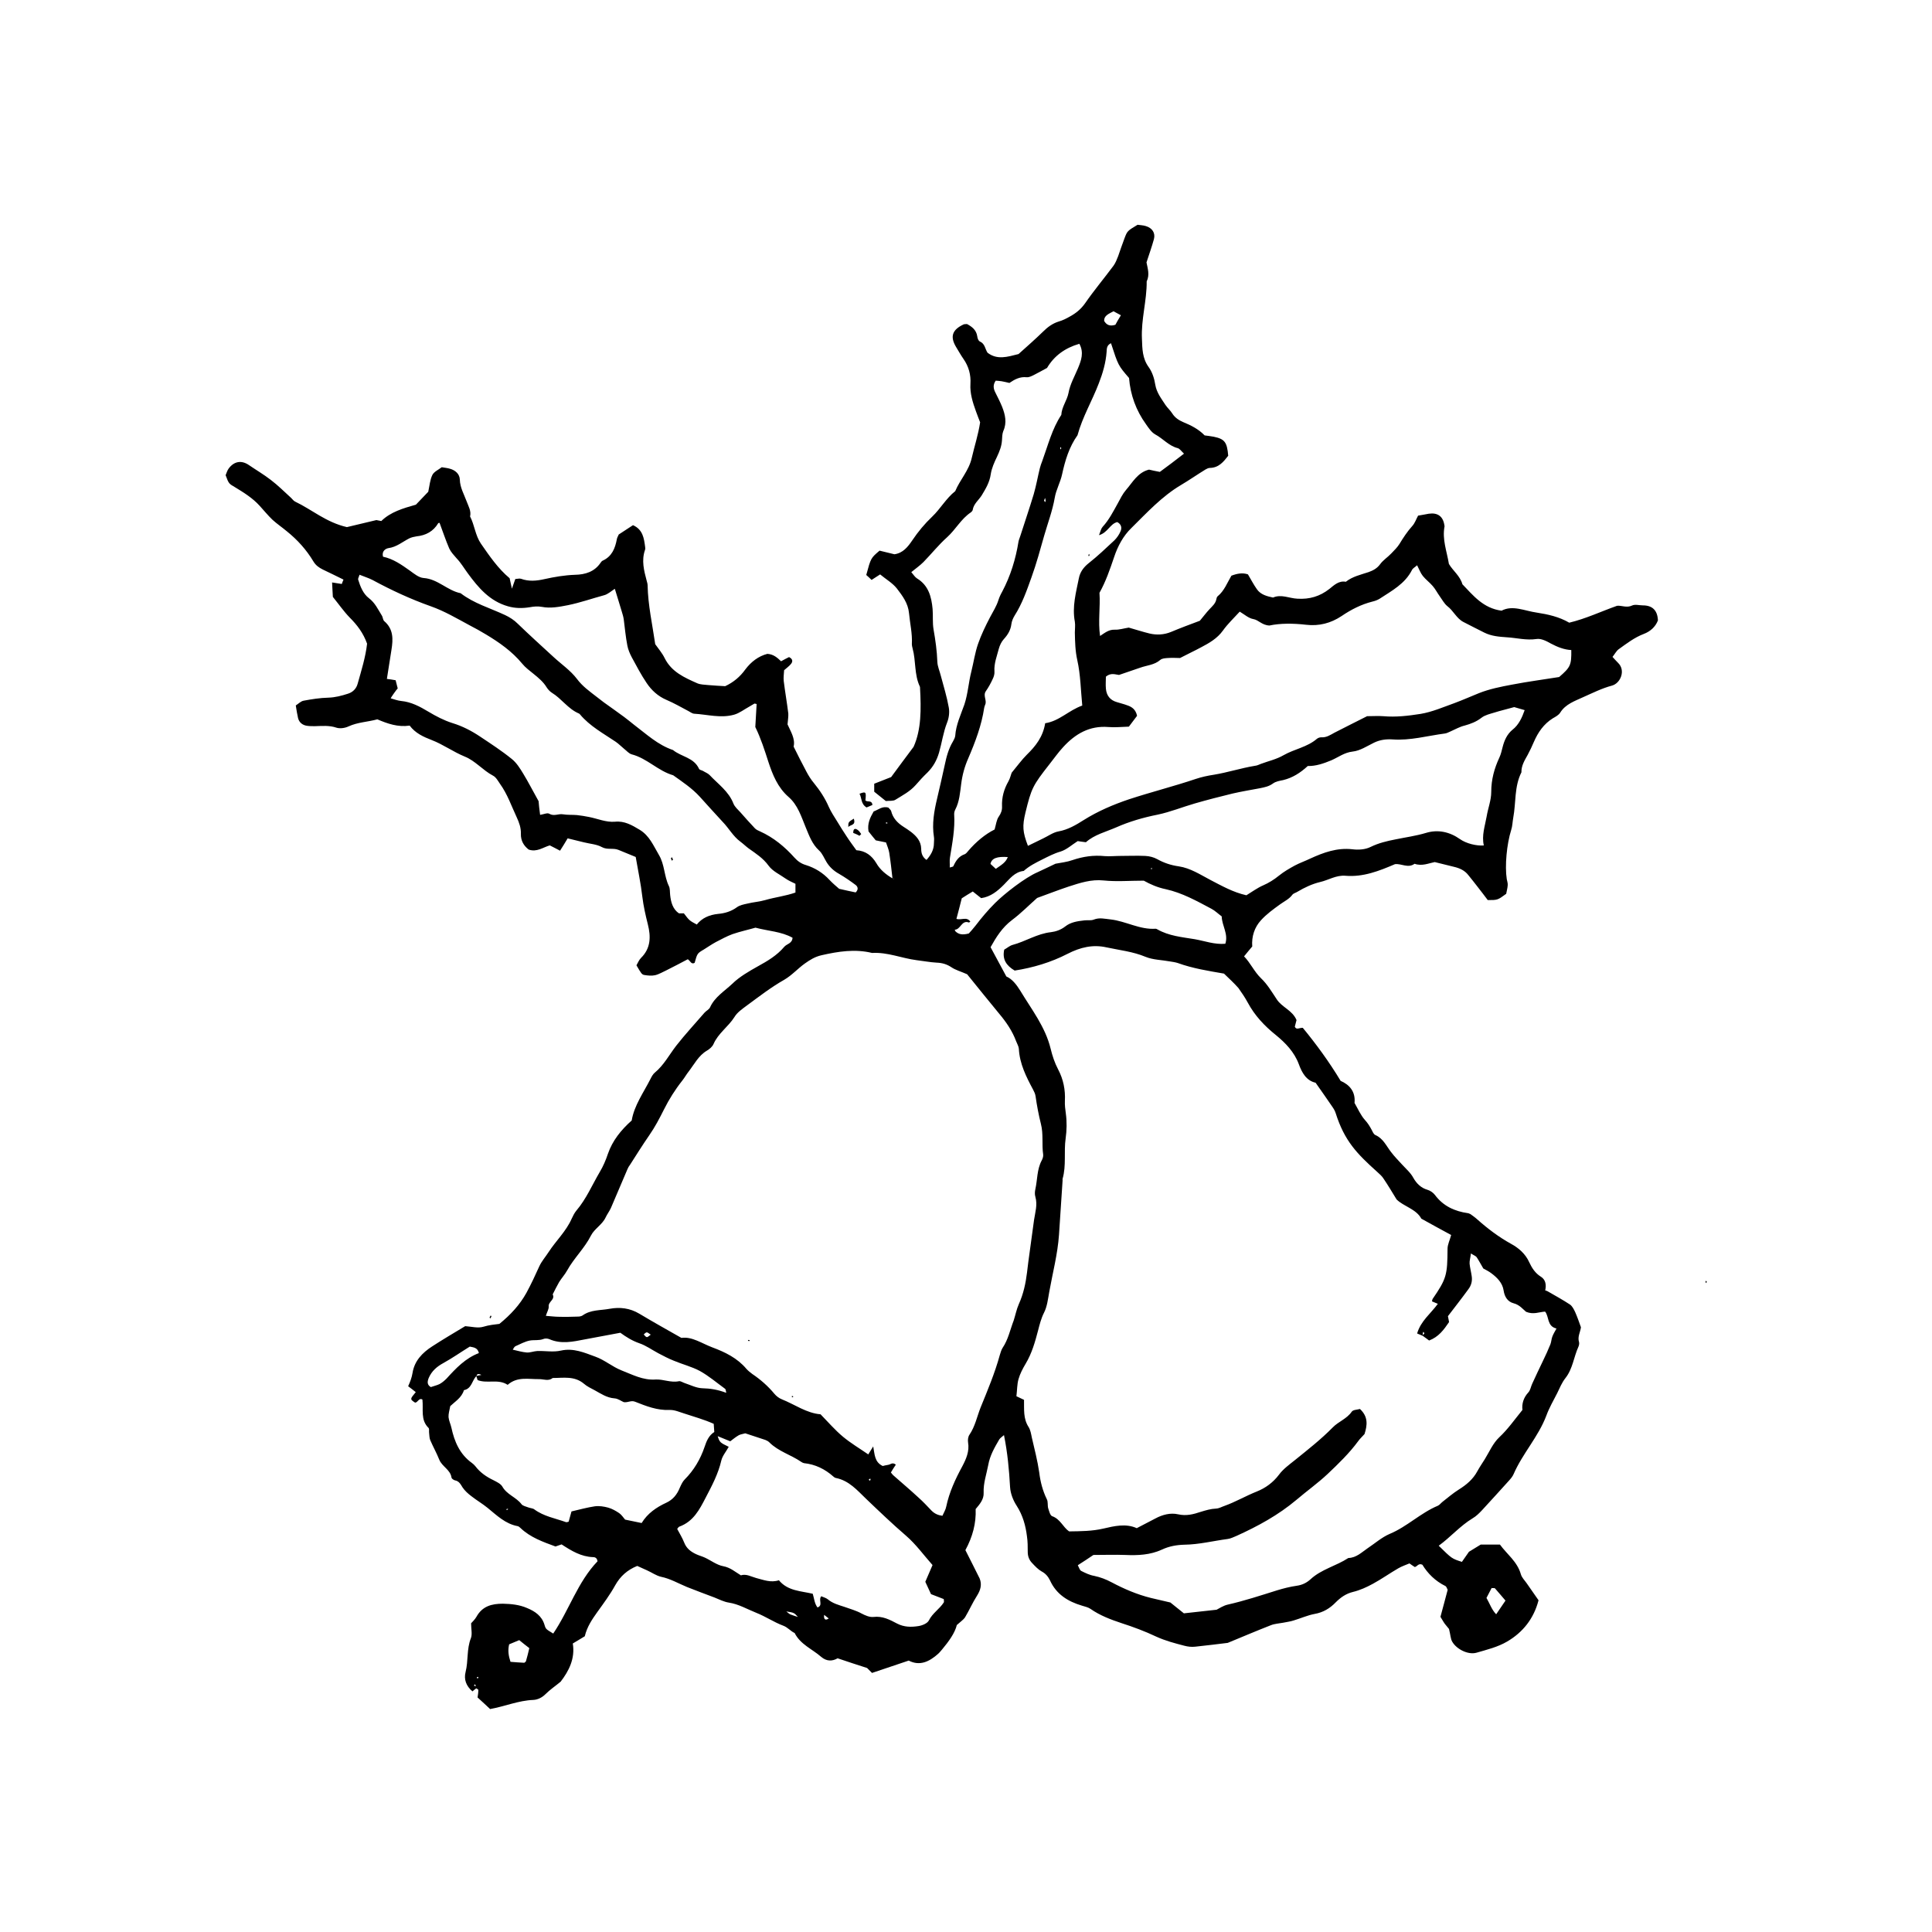 <?xml version="1.0" encoding="UTF-8"?>
<!-- The Best Svg Icon site in the world: iconSvg.co, Visit us! https://iconsvg.co -->
<svg fill="#000000" width="800px" height="800px" version="1.1" viewBox="144 144 512 512" xmlns="http://www.w3.org/2000/svg">
 <path d="m579.36 304.43c-0.957 0-2.066-0.352-2.871 0.051-1.41 0.656-2.719-0.051-3.93 0.051-4.281 1.512-8.262 3.426-12.695 4.484-2.672-1.562-5.644-2.215-8.613-2.672-3.223-0.453-6.398-2.066-9.32-0.504-4.887-0.656-7.508-4.031-10.379-7.004-0.605-2.215-2.519-3.578-3.578-5.391-0.555-3.375-1.812-6.5-1.16-9.926 0-0.152 0-0.25-0.051-0.402-0.352-2.266-1.762-3.324-4.133-2.973-0.906 0.152-1.812 0.352-2.82 0.504-0.504 0.906-0.855 2.016-1.562 2.769-1.309 1.461-2.367 3.074-3.375 4.734-0.555 0.906-1.41 1.715-2.168 2.519-0.957 1.008-2.168 1.762-2.973 2.871-0.805 1.109-1.914 1.664-3.023 2.066-2.117 0.707-4.281 1.16-6.047 2.57-1.863-0.352-3.125 0.906-4.383 1.914-2.519 1.965-5.238 2.769-8.465 2.57-2.168-0.102-4.281-1.258-6.449-0.301-1.613-0.352-3.273-0.754-4.281-2.215-0.855-1.211-1.562-2.57-2.367-3.93-1.461-0.504-2.922-0.203-4.383 0.352-1.109 1.863-1.863 3.981-3.629 5.441-0.203 0.152-0.301 0.453-0.352 0.754-0.203 1.16-1.059 1.863-1.812 2.672-0.906 0.957-1.715 2.066-2.57 3.074-2.57 0.957-5.141 1.914-7.656 2.973-1.863 0.754-3.777 0.855-5.691 0.402-1.863-0.453-3.68-1.059-5.492-1.562-1.309 0.203-2.519 0.605-3.727 0.555-1.562-0.051-2.57 0.805-3.879 1.664-0.555-3.879 0.102-7.609-0.152-11.438 1.664-2.973 2.769-6.195 3.879-9.473 0.957-2.871 2.418-5.644 4.637-7.758 4.082-4.031 8.012-8.312 13-11.285 2.215-1.309 4.383-2.82 6.602-4.18 0.352-0.203 0.754-0.402 1.16-0.402 2.367-0.051 3.629-1.664 4.836-3.223-0.301-3.578-0.906-4.434-3.828-5.039-0.805-0.152-1.613-0.25-2.418-0.352-1.664-1.715-3.629-2.672-5.691-3.527-1.16-0.504-2.168-1.16-2.871-2.266-0.504-0.805-1.258-1.461-1.812-2.266-1.109-1.715-2.367-3.273-2.719-5.441-0.25-1.613-0.805-3.324-1.762-4.637-1.664-2.316-1.664-4.836-1.762-7.457-0.25-5.141 1.309-10.125 1.258-15.215 0.855-1.762 0.25-3.477-0.051-5.039 0.707-2.168 1.41-4.133 1.965-6.144 0.453-1.664-0.453-2.973-2.117-3.477-0.754-0.25-1.613-0.25-2.215-0.352-2.672 1.613-2.719 1.613-3.477 3.629-0.605 1.562-1.109 3.125-1.664 4.684-0.352 0.906-0.707 1.812-1.258 2.57-2.469 3.324-5.141 6.5-7.508 9.926-1.109 1.562-2.418 2.621-3.981 3.477-0.957 0.555-1.965 1.059-3.023 1.359-1.613 0.504-2.922 1.461-4.133 2.672-2.168 2.117-4.434 4.082-6.5 5.945-2.973 0.754-5.644 1.613-8.211-0.352-0.656-0.957-0.656-2.367-2.016-2.973-0.402-0.152-0.656-0.855-0.707-1.359-0.25-1.715-1.41-2.57-2.719-3.273-0.402 0.051-0.707 0-0.906 0.102-3.023 1.41-3.629 3.223-2.016 5.945 0.656 1.059 1.258 2.168 1.965 3.176 1.41 2.016 2.016 4.231 1.863 6.648-0.152 2.519 0.605 4.887 1.461 7.254 0.352 1.059 0.805 2.066 1.109 2.922-0.504 3.324-1.512 6.348-2.215 9.422-0.754 3.375-3.125 5.793-4.383 8.816-2.418 1.914-3.93 4.684-6.098 6.75-2.016 1.914-3.727 3.981-5.289 6.297-1.16 1.715-2.469 3.375-4.734 3.68-1.309-0.301-2.672-0.656-3.93-0.957-2.316 1.965-2.316 1.965-3.527 6.449 0.453 0.402 0.957 0.855 1.41 1.309 0.805-0.504 1.461-0.957 2.266-1.461 1.512 1.258 3.273 2.266 4.434 3.727 1.461 1.914 2.973 3.879 3.223 6.551 0.25 2.719 0.906 5.391 0.754 8.16 0 0.402 0.102 0.805 0.203 1.211 0.906 3.324 0.402 6.902 1.914 10.078 0.051 0.102 0.051 0.25 0.051 0.402 0.301 5.543 0.352 10.984-1.715 15.566-2.215 2.973-4.031 5.391-5.945 8.012-1.309 0.504-2.82 1.109-4.484 1.762v2.117c1.008 0.805 2.066 1.664 3.074 2.469 0.957-0.102 1.965 0.051 2.57-0.352 1.863-1.16 3.828-2.168 5.34-3.879 1.008-1.16 2.016-2.266 3.125-3.324 1.512-1.512 2.469-3.223 3.074-5.289 0.754-2.621 1.109-5.34 2.117-7.91 0.504-1.258 0.707-2.769 0.453-4.082-0.504-2.82-1.359-5.594-2.117-8.414-0.301-1.211-0.855-2.418-0.906-3.629-0.102-2.922-0.504-5.742-1.008-8.613-0.301-1.762-0.102-3.578-0.25-5.391-0.301-3.223-1.059-6.246-4.133-8.113-0.555-0.352-0.906-0.957-1.512-1.664 1.16-0.957 2.266-1.715 3.223-2.672 2.117-2.168 4.031-4.586 6.297-6.602 2.266-2.066 3.68-4.836 6.246-6.551 0.203-0.152 0.453-0.402 0.504-0.656 0.25-1.613 1.562-2.57 2.367-3.828 1.059-1.762 2.117-3.477 2.418-5.644 0.25-1.613 0.957-3.176 1.664-4.637 0.656-1.41 1.211-2.769 1.309-4.332 0.051-0.805 0.051-1.715 0.352-2.469 1.008-2.215 0.504-4.332-0.301-6.398-0.504-1.258-1.16-2.519-1.762-3.727-0.555-1.059-0.754-2.066 0.051-3.223 0.504 0.051 1.008 0.051 1.562 0.152 0.656 0.102 1.359 0.301 2.066 0.453 1.41-0.957 2.82-1.715 4.586-1.512 0.605 0.051 1.309-0.301 1.914-0.605 1.109-0.555 2.168-1.16 3.477-1.863 1.863-3.176 4.734-5.289 8.566-6.398 1.258 2.316 0.504 4.383-0.352 6.449-0.906 2.168-2.117 4.281-2.519 6.551-0.402 2.066-1.812 3.727-1.914 5.844-2.469 3.727-3.527 8.062-5.039 12.191-0.25 0.656-0.504 1.309-0.656 1.965-0.555 2.266-0.957 4.586-1.613 6.852-1.109 3.68-2.367 7.356-3.527 10.984-0.152 0.504-0.402 1.059-0.504 1.562-0.754 4.684-2.117 9.117-4.332 13.301-0.402 0.707-0.754 1.461-1.008 2.266-0.504 1.613-1.41 2.973-2.168 4.434-1.211 2.316-2.367 4.684-3.223 7.152-0.805 2.316-1.16 4.836-1.762 7.254-0.754 2.922-0.906 5.945-1.863 8.816-0.957 2.719-2.215 5.34-2.418 8.262-0.051 0.504-0.352 1.059-0.605 1.512-1.16 1.914-1.715 4.031-2.168 6.195-0.656 2.973-1.309 5.894-2.016 8.867-0.805 3.375-1.41 6.75-0.855 10.227 0.102 0.555 0 1.109 0 1.664 0 1.762-0.805 3.125-1.965 4.434-1.16-0.805-1.41-1.863-1.41-2.973-0.051-2.016-1.258-3.324-2.672-4.434-0.656-0.504-1.359-0.957-2.066-1.41-1.562-1.008-2.769-2.266-3.223-4.133-0.102-0.352-0.504-0.605-0.707-0.906-1.613-0.504-2.672 0.555-3.93 1.008-0.957 1.664-1.715 3.223-1.359 5.289 0.605 0.805 1.309 1.613 1.914 2.367 0.957 0.203 1.762 0.352 2.719 0.555 0.301 0.906 0.707 1.812 0.855 2.719 0.352 2.266 0.605 4.535 0.855 6.801-1.715-1.008-3.273-2.266-4.281-4.031-1.211-2.016-2.871-3.273-5.289-3.426-0.906-1.258-1.812-2.469-2.621-3.727-0.855-1.258-1.613-2.519-2.418-3.828-0.805-1.309-1.664-2.57-2.266-3.93-1.008-2.316-2.367-4.383-3.93-6.297-0.805-0.957-1.461-2.016-2.016-3.074-1.109-2.066-2.168-4.18-3.375-6.602 0.504-2.117-0.855-4.133-1.613-5.894 0.102-1.211 0.25-2.066 0.203-2.871-0.352-2.871-0.855-5.742-1.211-8.613-0.102-0.957 0.051-1.914 0.102-2.871 0.656-0.605 1.359-1.059 1.863-1.715 0.453-0.605 0.453-1.258-0.555-1.762-0.605 0.301-1.309 0.656-2.117 1.109-0.957-0.906-1.965-1.863-3.629-1.965-2.367 0.605-4.332 2.117-5.844 4.133-1.41 1.965-3.176 3.426-5.34 4.434-1.512-0.102-3.023-0.152-4.535-0.301-0.957-0.102-1.965-0.102-2.82-0.453-3.426-1.512-6.852-3.023-8.664-6.648-0.656-1.359-1.664-2.519-2.519-3.727-0.754-5.238-1.914-10.328-2.016-15.617 0-0.402-0.152-0.805-0.25-1.211-0.707-2.672-1.41-5.34-0.453-8.113 0.102-0.25 0.102-0.555 0.051-0.805-0.301-2.316-0.605-4.637-3.223-5.793-1.359 0.906-2.621 1.715-3.777 2.469-0.203 0.504-0.453 0.855-0.504 1.258-0.453 2.418-1.309 4.535-3.68 5.644-0.25 0.102-0.453 0.301-0.605 0.555-1.613 2.418-4.082 3.176-6.801 3.223-2.769 0.102-5.441 0.555-8.16 1.16-2.016 0.453-4.082 0.656-6.144-0.102-0.453-0.152-1.008 0.051-1.512 0.051-0.301 0.906-0.555 1.562-0.906 2.57-0.25-1.109-0.402-1.914-0.605-2.769-3.074-2.57-5.34-5.894-7.609-9.168-1.512-2.215-1.664-4.887-2.871-7.203 0.352-1.461-0.453-2.719-0.906-3.981-0.707-1.914-1.762-3.68-1.812-5.793-0.051-1.461-1.16-2.469-2.621-2.871-0.656-0.203-1.359-0.25-2.168-0.402-0.855 0.656-2.016 1.16-2.469 2.016-0.656 1.309-0.754 2.871-1.109 4.484-1.008 1.059-2.168 2.266-3.273 3.426-3.375 0.957-6.699 1.914-9.168 4.332-0.707-0.152-1.211-0.25-1.309-0.25-3.074 0.754-5.691 1.359-7.809 1.863-5.492-1.258-9.27-4.637-13.703-6.75-0.453-0.203-0.805-0.754-1.211-1.109-1.715-1.562-3.375-3.223-5.238-4.637-1.812-1.41-3.879-2.621-5.793-3.93-1.965-1.359-3.93-1.059-5.391 0.906-0.402 0.555-0.555 1.211-0.805 1.762 0.855 2.367 0.957 2.266 2.469 3.176 2.316 1.41 4.684 2.871 6.551 4.938 1.109 1.211 2.168 2.519 3.375 3.68 1.211 1.109 2.57 2.016 3.828 3.074 2.82 2.266 5.188 4.887 7.055 8.012 0.605 1.008 1.461 1.613 2.469 2.117 1.812 0.855 3.629 1.762 5.492 2.672-0.203 0.504-0.352 0.805-0.453 1.16-0.754-0.102-1.512-0.25-2.57-0.402 0.051 1.41 0.152 2.621 0.203 3.828 1.512 1.863 2.871 3.828 4.484 5.492 1.965 1.965 3.578 4.082 4.586 6.902-0.402 3.578-1.512 7.106-2.519 10.68-0.352 1.258-1.258 2.168-2.519 2.57-1.715 0.555-3.426 1.008-5.238 1.059-2.168 0.051-4.383 0.402-6.551 0.805-0.754 0.152-1.359 0.805-2.066 1.258 0.203 1.258 0.352 2.316 0.605 3.375 0.301 1.16 1.211 1.863 2.367 2.016 0.656 0.102 1.359 0.102 2.066 0.102 1.914-0.051 3.828-0.25 5.742 0.402 0.957 0.301 2.266 0.102 3.223-0.352 2.418-1.109 5.039-1.16 7.609-1.863 2.719 1.16 5.441 2.117 8.566 1.664 1.512 2.016 3.629 2.973 5.844 3.828 3.023 1.16 5.691 3.125 8.766 4.383 2.769 1.109 4.785 3.629 7.457 5.039 0.805 0.402 1.309 1.359 1.863 2.168 1.965 2.719 3.023 5.844 4.434 8.867 0.656 1.41 1.16 2.82 1.109 4.383-0.051 1.812 0.754 3.176 2.066 4.18 2.168 0.754 3.828-0.605 5.594-1.109 0.855 0.453 1.715 0.855 2.719 1.41 0.707-1.109 1.309-2.066 2.016-3.273 1.41 0.352 2.871 0.707 4.332 1.059 1.613 0.402 3.375 0.504 4.734 1.258 1.461 0.805 3.023 0.152 4.434 0.754 1.512 0.605 2.973 1.211 4.535 1.863 0.605 3.527 1.359 7.055 1.762 10.578 0.301 2.469 0.855 4.887 1.461 7.305 0.805 3.176 0.805 6.297-1.812 8.867-0.555 0.555-0.855 1.359-1.211 1.965 1.211 2.066 1.41 2.469 2.117 2.57 0.906 0.152 1.914 0.25 2.82 0.051 1.059-0.25 2.016-0.855 3.023-1.309 1.914-0.957 3.828-1.965 5.644-2.922 0.707 0.453 0.906 1.461 1.812 0.957 0.707-2.519 0.707-2.519 2.418-3.527 1.059-0.656 2.066-1.359 3.176-1.965 1.461-0.754 2.922-1.562 4.434-2.117 2.066-0.707 4.18-1.16 6.098-1.715 3.375 0.906 6.852 1.008 9.824 2.672-0.102 1.562-1.562 1.613-2.215 2.418-1.914 2.266-4.383 3.727-6.953 5.141-2.418 1.359-4.887 2.769-6.801 4.637-2.066 1.965-4.637 3.477-5.894 6.246-0.25 0.555-1.008 0.906-1.461 1.41-2.519 2.922-5.141 5.742-7.508 8.766-1.863 2.418-3.273 5.141-5.644 7.106-0.504 0.402-0.855 1.059-1.16 1.664-1.863 3.68-4.332 7.055-4.988 11.035-2.871 2.57-5.09 5.34-6.297 8.816-0.555 1.664-1.258 3.324-2.168 4.836-2.016 3.426-3.578 7.152-6.195 10.227-0.504 0.605-0.906 1.41-1.258 2.168-1.461 3.324-4.133 5.793-6.098 8.816-0.805 1.258-1.812 2.367-2.469 3.777-1.059 2.367-2.168 4.734-3.426 7.055-1.762 3.176-4.18 5.793-7.152 8.211-1.258 0.152-2.769 0.301-4.231 0.754-1.461 0.453-3.223-0.051-4.836-0.152-2.922 1.762-5.844 3.477-8.715 5.34-2.672 1.715-4.734 3.879-5.238 7.055-0.203 1.258-0.656 2.418-1.16 3.527 0.805 0.605 1.41 1.059 2.016 1.562-1.562 1.863-1.562 1.863-0.203 2.769 0.754 0.051 1.008-1.359 1.965-0.805 0.301 2.621-0.555 5.391 1.613 7.508 0.25 0.25 0.102 0.805 0.152 1.211 0.102 0.707 0.051 1.41 0.301 2.016 0.754 1.762 1.715 3.477 2.418 5.238 0.754 1.812 2.922 2.621 3.223 4.684 0 0.102 0.102 0.25 0.203 0.352 0.203 0.152 0.453 0.352 0.707 0.402 1.109 0.203 1.512 1.059 2.016 1.863 0.605 0.906 1.461 1.664 2.316 2.316 1.41 1.109 2.973 2.016 4.332 3.125 2.418 1.965 4.684 4.231 7.961 4.836 0.25 0.051 0.504 0.25 0.707 0.453 2.672 2.57 6.047 3.727 9.32 4.938 0.605-0.203 1.16-0.402 1.613-0.555 2.621 1.715 5.188 3.273 8.363 3.375 0.605 0 1.059 0.301 1.16 1.109-5.238 5.441-7.508 12.898-11.738 19.145-1.863-1.16-1.965-1.109-2.316-2.316-0.707-2.367-2.519-3.578-4.586-4.434-2.066-0.906-4.231-1.109-6.449-1.16-2.973 0-5.441 0.656-7.004 3.477-0.402 0.707-1.008 1.258-1.41 1.715 0 1.512 0.352 2.871-0.051 3.93-1.16 2.922-0.656 5.996-1.41 8.969-0.504 1.965 0.152 3.727 1.812 5.141 0.453-0.352 0.707-0.605 1.008-0.805 0.203 0.152 0.605 0.301 0.555 0.453 0 0.656-0.102 1.309-0.203 1.965 1.16 1.059 2.266 2.066 3.324 3.074 3.93-0.707 7.508-2.266 11.438-2.418 1.16-0.051 2.316-0.605 3.273-1.562 1.16-1.16 2.519-2.066 3.981-3.273 2.168-2.82 3.879-6.098 3.223-10.125 1.16-0.707 2.215-1.309 3.176-1.914 0.605-2.519 1.914-4.434 3.273-6.348 1.664-2.316 3.426-4.684 4.785-7.152 1.359-2.418 3.223-4.082 5.844-5.141 0.855 0.402 1.715 0.754 2.57 1.16 1.258 0.555 2.418 1.41 3.727 1.715 2.469 0.504 4.586 1.762 6.902 2.719 2.418 0.957 4.836 1.863 7.254 2.769 1.258 0.504 2.519 1.16 3.828 1.359 2.621 0.402 4.887 1.762 7.305 2.719s4.637 2.469 7.055 3.375c1.258 0.453 1.965 1.461 3.074 1.965 1.512 3.023 4.637 4.231 7.004 6.297 1.461 1.258 2.973 1.211 4.383 0.402 2.672 0.906 5.141 1.715 7.809 2.57 0.301 0.301 0.754 0.754 1.309 1.309 3.273-1.109 6.398-2.168 9.723-3.273 2.922 1.512 5.441 0.301 7.758-1.762 0.402-0.352 0.754-0.805 1.109-1.211 1.762-2.117 3.375-4.332 3.879-6.449 1.059-0.957 1.762-1.41 2.168-2.016 1.109-1.863 2.016-3.93 3.176-5.742 0.957-1.512 1.359-2.973 0.707-4.586-1.258-2.57-2.57-5.09-3.777-7.508 1.914-3.527 2.871-7.106 2.719-10.883 1.059-1.258 2.215-2.57 2.117-4.332-0.102-2.519 0.754-4.887 1.211-7.305 0.453-2.57 1.664-4.637 2.922-6.801 0.25-0.402 0.754-0.707 1.258-1.16 0.957 4.734 1.359 9.219 1.613 13.754 0.102 1.715 0.805 3.527 1.762 4.988 1.613 2.519 2.367 5.238 2.719 8.113 0.203 1.359 0.203 2.769 0.203 4.133 0 1.16 0.402 2.168 1.211 2.973 0.754 0.805 1.562 1.664 2.469 2.168 1.059 0.555 1.715 1.359 2.215 2.367 1.664 3.68 4.734 5.594 8.465 6.699 0.754 0.25 1.613 0.402 2.266 0.855 2.519 1.762 5.34 2.82 8.211 3.777 3.125 1.008 6.246 2.168 9.219 3.578 2.418 1.109 4.938 1.762 7.457 2.418 0.906 0.25 1.914 0.352 2.871 0.25 3.023-0.301 5.996-0.707 8.613-1.008 4.031-1.664 7.707-3.223 11.438-4.684 1.008-0.402 2.168-0.453 3.223-0.656 0.957-0.203 1.914-0.301 2.82-0.605 1.863-0.555 3.629-1.359 5.492-1.715 2.316-0.402 4.082-1.461 5.691-3.125 1.258-1.258 2.672-2.266 4.535-2.719s3.629-1.258 5.289-2.168c2.316-1.258 4.434-2.769 6.699-4.082 0.957-0.555 2.016-0.906 2.973-1.309 0.555 0.402 1.008 0.707 1.41 0.957 0.656-0.102 0.957-1.109 2.016-0.605 1.41 2.316 3.426 4.332 6.098 5.644 0.301 0.152 0.402 0.656 0.605 1.008-0.656 2.418-1.258 4.785-1.914 7.152 0.453 0.707 0.754 1.309 1.16 1.863 0.504 0.656 1.059 1.258 1.109 1.359 0.402 1.562 0.402 2.621 0.855 3.375 1.16 2.016 4.231 3.527 6.398 2.922 2.769-0.805 5.691-1.512 8.16-2.973 4.133-2.418 7.055-6.047 8.312-10.934-1.109-1.562-2.117-3.023-3.125-4.484-0.555-0.805-1.309-1.512-1.562-2.418-0.957-3.375-3.727-5.34-5.543-7.859h-5.09c-1.008 0.605-2.316 1.41-3.125 1.914-0.855 1.211-1.359 1.965-1.863 2.672-2.672-0.855-2.672-0.855-6.144-4.281 3.125-2.266 5.644-5.238 8.969-7.254 0.957-0.555 1.762-1.359 2.519-2.168 2.418-2.621 4.836-5.289 7.203-7.91 0.453-0.504 0.906-1.059 1.16-1.664 2.367-5.441 6.551-9.875 8.664-15.469 0.754-2.066 1.863-3.981 2.871-5.945 0.656-1.359 1.258-2.82 2.168-3.981 1.965-2.469 2.215-5.594 3.477-8.363 0.152-0.352 0.25-0.855 0.152-1.211-0.453-1.41 0.352-2.672 0.504-3.93-0.504-1.41-0.957-2.719-1.512-3.981-0.352-0.754-0.754-1.562-1.359-2.016-1.914-1.258-3.93-2.367-5.945-3.527-0.203-0.102-0.453-0.203-0.656-0.25 0.352-1.461 0.102-2.871-1.16-3.629-1.512-0.957-2.367-2.316-3.074-3.828-1.008-2.266-2.871-3.828-4.836-4.887-3.273-1.812-6.195-4.031-8.969-6.5-0.605-0.555-1.309-1.008-1.762-1.359-0.402-0.152-0.504-0.25-0.656-0.25-3.527-0.504-6.551-1.863-8.766-4.836-0.453-0.605-1.258-1.16-1.965-1.359-1.762-0.504-2.922-1.715-3.727-3.125-0.754-1.41-1.914-2.367-2.922-3.477-1.008-1.109-2.117-2.215-3.023-3.426-1.258-1.613-2.066-3.578-4.133-4.484-0.453-0.203-0.707-0.805-0.957-1.309-0.504-0.957-1.059-1.863-1.812-2.672-1.16-1.309-1.863-2.973-2.769-4.535 0.301-3.023-1.359-4.836-3.68-5.844-3.125-5.188-6.551-9.824-10.027-14.055-0.957-0.051-1.664 0.656-2.117-0.301 0.152-0.656 0.352-1.309 0.453-1.762-1.109-2.621-3.879-3.375-5.238-5.492-1.309-1.965-2.519-4.031-4.18-5.594-1.812-1.762-2.769-4.031-4.484-5.793 0.754-0.957 1.461-1.762 2.168-2.621-0.203-2.672 0.605-5.09 2.316-6.953 1.461-1.613 3.273-2.922 5.09-4.231 1.109-0.805 2.367-1.359 3.223-2.519 0.301-0.402 0.906-0.504 1.359-0.805 1.863-1.109 3.879-2.066 5.996-2.57 2.215-0.504 4.231-1.863 6.699-1.664 4.684 0.402 8.918-1.258 13.148-3.074 1.715-0.203 3.477 1.16 5.188-0.102 1.965 0.707 3.777-0.152 5.34-0.453 1.863 0.453 3.477 0.855 5.09 1.258 1.512 0.352 2.871 0.957 3.828 2.215 0.754 0.957 1.562 1.914 2.316 2.922 1.008 1.258 1.965 2.57 2.82 3.68 2.621 0 2.621 0 4.887-1.664 0.102-0.656 0.352-1.461 0.402-2.266 0.051-0.555-0.152-1.059-0.25-1.613-0.555-3.527 0-9.32 1.16-13 0.352-1.059 0.352-2.168 0.555-3.273 0.754-4.031 0.25-8.262 2.168-12.043-0.051-1.762 0.855-3.176 1.664-4.637 0.605-1.109 1.109-2.215 1.613-3.375 1.109-2.57 2.621-4.785 5.039-6.297 0.707-0.402 1.562-0.855 1.965-1.512 1.41-2.266 3.879-3.074 6.047-4.082 2.519-1.109 4.988-2.367 7.656-3.074 2.266-0.605 3.727-4.031 1.613-6.047-0.453-0.453-0.906-0.957-1.461-1.562 0.605-0.754 1.008-1.562 1.613-2.016 2.117-1.512 4.18-3.125 6.699-4.082 1.715-0.656 3.074-1.863 3.727-3.578-0.117-2.723-1.527-3.981-3.996-3.981zm-200.52 57.785c-0.051 0-0.102-0.152-0.102-0.203 0.102 0 0.25-0.051 0.352-0.051 0.051 0.051 0.102 0.152 0.102 0.203-0.102 0.051-0.254 0.102-0.352 0.051zm-109.28 228.48 0.352-0.352c0.051 0.203 0.152 0.352 0.203 0.555-0.203-0.102-0.352-0.152-0.555-0.203zm1.16-1.965c-0.102 0-0.203 0.102-0.25 0.051-0.051-0.051-0.102-0.203-0.102-0.301 0.152-0.051 0.25-0.051 0.402-0.102-0.051 0.148-0.051 0.25-0.051 0.352zm12.645-4.434c-0.25 0.203-0.352 0.352-0.453 0.352-1.211-0.051-2.418-0.152-3.629-0.25-0.504-1.562-0.754-2.973-0.352-4.637 0.707-0.301 1.461-0.605 2.672-1.109 0.906 0.754 1.762 1.41 2.672 2.117-0.305 1.309-0.609 2.519-0.91 3.527zm255.93-19.449c0.453 0.051 0.805-0.051 0.906 0.102 0.906 1.008 1.715 2.016 2.769 3.223-0.957 1.41-1.664 2.418-2.469 3.629-1.211-1.258-1.664-2.769-2.57-4.332 0.457-0.855 0.91-1.762 1.363-2.621zm-100.21-338.36c0.453 0.25 1.008 0.555 1.965 1.059-0.656 1.059-1.109 1.863-1.461 2.519-1.41 0.453-2.316 0.102-2.973-1.008-0.051-1.465 1.211-1.867 2.469-2.57zm-13.957 35.969c0.051 0.102 0.102 0.25 0.102 0.352 0 0.102-0.102 0.203-0.152 0.301-0.051-0.102-0.102-0.25-0.102-0.352-0.047-0.047 0.055-0.148 0.152-0.301zm-4.18 13.504c0.051 0.25 0.152 0.504 0.152 0.754 0 0.102-0.102 0.25-0.102 0.352-0.102-0.152-0.301-0.301-0.301-0.402 0.047-0.25 0.199-0.5 0.25-0.703zm-25.191 95.27c0.605-3.777 1.359-7.559 1.109-11.488 0-0.402 0.102-0.855 0.301-1.211 1.109-2.117 1.258-4.535 1.562-6.801 0.301-2.367 0.906-4.586 1.863-6.75 1.863-4.332 3.527-8.715 4.231-13.402 0.051-0.25 0.152-0.555 0.25-0.805 0.555-1.16-0.656-2.418 0.203-3.629 0.707-1.008 1.309-2.117 1.812-3.223 0.301-0.605 0.504-1.309 0.453-1.965-0.152-2.117 0.656-4.082 1.16-6.047 0.25-0.906 0.707-1.863 1.309-2.519 1.059-1.16 1.812-2.367 2.016-3.981 0.102-0.805 0.453-1.613 0.855-2.266 2.016-3.176 3.223-6.648 4.484-10.176 1.309-3.629 2.316-7.356 3.375-11.082 0.957-3.324 2.168-6.5 2.769-9.926 0.352-2.168 1.512-4.133 1.965-6.297 0.805-3.68 1.863-7.203 4.082-10.328 1.309-4.836 3.879-9.117 5.644-13.754 1.059-2.719 1.863-5.492 2.066-8.363 0.051-0.805 0-1.715 1.16-2.266 1.914 5.894 1.914 5.894 4.785 9.219 0.352 4.484 1.863 8.613 4.484 12.242 0.707 1.008 1.461 2.168 2.469 2.719 2.066 1.109 3.578 3.023 5.945 3.629 0.555 0.152 0.957 0.805 1.664 1.461-2.266 1.762-4.332 3.324-6.398 4.836-1.109-0.203-2.016-0.402-2.871-0.605-3.023 0.754-4.332 3.375-6.098 5.391-0.906 1.059-1.512 2.316-2.168 3.527-1.211 2.168-2.316 4.383-4.031 6.246-0.402 0.453-0.555 1.16-0.957 2.215 2.367-0.707 2.922-3.023 4.836-3.477 1.059 0.555 1.309 1.512 0.855 2.469-0.352 0.855-0.957 1.715-1.613 2.367-2.215 2.066-4.434 4.18-6.801 6.047-1.41 1.109-2.316 2.418-2.621 4.031-0.754 3.777-1.812 7.508-1.059 11.488 0.152 0.957 0 1.914 0 2.871 0.051 2.469 0.102 4.887 0.656 7.356 0.855 3.828 0.906 7.859 1.309 11.992-3.578 1.258-6.098 4.133-9.824 4.684-0.605 3.68-2.57 6.098-4.887 8.363-1.359 1.359-2.469 2.922-3.981 4.734-0.203 0.453-0.402 1.461-0.855 2.266-1.211 2.117-1.812 4.281-1.715 6.699 0.051 0.957-0.25 1.812-0.855 2.672-0.605 0.855-0.707 2.016-1.109 3.426-2.519 1.258-4.938 3.273-7.004 5.691-0.25 0.301-0.555 0.707-0.906 0.855-1.613 0.555-2.367 1.762-3.023 3.176-0.051 0.152-0.453 0.203-0.957 0.352 0.059-0.852-0.09-1.809 0.059-2.664zm15.316-0.102c-0.504 1.41-1.664 2.066-3.176 3.125-0.605-0.555-1.059-1.008-1.41-1.309 0.305-1.512 1.766-2.016 4.586-1.816zm-30.129 5.844c-0.051-0.051-0.203-0.051-0.203-0.102v-0.102c0.055 0.105 0.152 0.156 0.203 0.203zm-134.01-87.711c2.168-0.301 3.727-1.664 5.492-2.57 0.605-0.301 1.309-0.453 1.965-0.555 2.469-0.25 4.434-1.309 5.742-3.477 0.051-0.102 0.25-0.051 0.352-0.102 0.855 2.266 1.613 4.586 2.57 6.801 0.453 0.957 1.258 1.812 1.965 2.621 1.16 1.211 1.965 2.621 2.973 3.981 2.769 3.777 5.793 7.356 10.629 8.715 1.914 0.555 3.828 0.555 5.742 0.25 1.109-0.203 2.117-0.301 3.223-0.102 2.316 0.453 4.637 0 6.953-0.453 3.223-0.656 6.348-1.762 9.523-2.621 1.008-0.25 1.863-1.059 2.871-1.715 0.605 2.016 1.258 4.031 1.863 6.098 0.203 0.656 0.402 1.309 0.504 2.016 0.301 2.316 0.504 4.637 0.957 6.953 0.203 1.059 0.656 2.117 1.16 3.074 1.258 2.316 2.469 4.637 3.93 6.801 1.309 1.965 3.023 3.527 5.238 4.484 2.016 0.855 3.93 1.965 5.844 2.973 0.504 0.25 0.957 0.656 1.512 0.707 3.527 0.203 7.106 1.258 10.629 0.25 1.41-0.402 2.672-1.41 3.981-2.117 0.453-0.25 0.906-0.555 1.359-0.805 0.102-0.051 0.25 0.051 0.605 0.102-0.102 2.016-0.25 4.031-0.352 6.098 1.461 2.973 2.469 6.144 3.477 9.27 1.109 3.375 2.469 6.75 5.289 9.219 2.519 2.168 3.426 5.289 4.637 8.211 0.906 2.168 1.664 4.332 3.477 5.996 0.906 0.805 1.359 2.066 2.016 3.125 0.805 1.309 1.914 2.316 3.273 3.074 1.562 0.906 3.023 1.914 4.434 2.973 0.504 0.402 0.855 1.109 0 1.965-1.512-0.301-2.82-0.605-4.383-0.957-0.754-0.656-1.715-1.461-2.57-2.367-1.715-1.863-3.828-3.176-6.246-3.93-1.211-0.352-2.168-1.008-3.023-1.965-2.57-2.871-5.543-5.34-9.117-6.953-0.504-0.203-1.008-0.453-1.359-0.805-1.309-1.41-2.621-2.82-3.879-4.281-0.656-0.707-1.461-1.41-1.812-2.266-1.258-3.273-4.082-5.188-6.348-7.609-0.453-0.453-1.16-0.707-1.715-1.059-0.352-0.203-0.906-0.25-1.059-0.555-1.359-3.023-4.684-3.176-6.902-4.988-4.031-1.359-7.055-4.231-10.328-6.699-0.855-0.656-1.715-1.41-2.621-2.066-1.762-1.309-3.578-2.57-5.391-3.879-0.656-0.504-1.309-1.008-1.965-1.512-1.812-1.41-3.68-2.719-5.141-4.684-1.715-2.266-4.18-3.93-6.297-5.894-3.125-2.871-6.297-5.742-9.371-8.715-1.008-1.008-2.117-1.715-3.375-2.316-3.981-1.863-8.262-3.074-11.789-5.793-3.527-0.707-6.047-3.777-9.824-4.031-1.258-0.102-2.469-1.109-3.578-1.914-2.266-1.613-4.484-3.176-7.152-3.727-0.449-1.469 0.707-2.172 1.414-2.273zm99.906 93.254c-1.562 0.453-3.223 0.555-4.836 0.957-0.906 0.203-1.965 0.402-2.719 0.957-1.512 1.109-3.223 1.613-4.988 1.762-2.316 0.25-4.231 1.059-5.644 2.82-1.965-1.059-1.965-1.059-3.426-2.973l-1.312 0.004c-1.613-1.109-2.117-2.922-2.316-4.836-0.102-0.805 0-1.762-0.352-2.418-1.258-2.621-1.109-5.691-2.621-8.211-1.461-2.469-2.519-5.141-5.141-6.699-2.016-1.211-3.981-2.367-6.5-2.117-2.367 0.203-4.586-0.805-6.902-1.258-1.059-0.203-2.168-0.402-3.223-0.504-1.211-0.102-2.469 0-3.68-0.203s-2.367 0.605-3.629-0.152c-0.504-0.301-1.461 0.152-2.418 0.301-0.203-1.512-0.352-2.871-0.402-3.629-1.562-2.769-2.719-5.09-4.082-7.305-0.855-1.41-1.762-2.871-3.023-3.879-2.672-2.168-5.543-4.031-8.414-5.945-2.266-1.512-4.684-2.769-7.356-3.578-2.215-0.707-4.332-1.812-6.348-3.023-2.266-1.359-4.535-2.57-7.203-2.82-0.957-0.102-1.863-0.453-2.769-0.707 0.051-0.203 1.562-2.367 1.863-2.621-0.152-0.656-0.352-1.41-0.555-2.168-0.805-0.152-1.461-0.25-2.316-0.352 0.402-2.57 0.805-5.141 1.211-7.707 0.453-2.82 0.555-5.492-1.914-7.609-0.352-0.301-0.352-1.059-0.656-1.512-1.008-1.613-1.762-3.324-3.426-4.586-1.512-1.16-2.266-3.074-2.82-4.887-0.102-0.301 0.203-0.754 0.352-1.309 1.211 0.504 2.418 0.855 3.477 1.41 4.938 2.672 10.027 5.039 15.418 6.953 3.578 1.258 6.902 3.223 10.277 5.039 1.461 0.754 2.922 1.562 4.332 2.418 3.527 2.117 6.902 4.484 9.574 7.707 0.855 1.059 2.016 1.914 3.074 2.769 1.309 1.059 2.57 2.117 3.426 3.527 0.352 0.555 0.855 1.109 1.41 1.461 2.57 1.562 4.281 4.281 7.152 5.492 0.102 0.051 0.25 0.152 0.301 0.25 2.621 3.125 6.195 5.039 9.473 7.254 0.805 0.555 1.461 1.258 2.215 1.863 0.656 0.504 1.258 1.258 2.016 1.461 4.082 1.059 6.953 4.383 10.984 5.543 2.469 1.762 4.988 3.426 7.055 5.691 2.016 2.215 4.031 4.484 6.098 6.699 1.613 1.664 2.719 3.777 4.637 5.188 0.754 0.555 1.461 1.258 2.215 1.812 1.914 1.359 3.828 2.57 5.289 4.586 1.059 1.461 2.973 2.316 4.535 3.426 0.805 0.555 1.664 0.906 2.57 1.359v2.316c-2.621 0.922-5.344 1.227-7.961 1.98zm-66.254 118.25c1.258-0.555 2.519-1.258 3.828-1.512 1.16-0.203 2.418 0.051 3.578-0.402 0.453-0.203 1.16-0.152 1.613 0.051 3.125 1.359 6.246 0.656 9.371 0.051s6.195-1.16 9.422-1.762c1.512 1.109 3.125 2.117 4.988 2.769 1.812 0.605 3.375 1.762 5.09 2.672 1.359 0.707 2.672 1.41 4.082 1.965 2.266 0.957 4.734 1.562 6.902 2.719 2.367 1.309 4.484 3.125 6.699 4.734 0.203 0.152 0.203 0.707 0.301 1.059-2.266-0.855-4.231-1.16-6.348-1.211-1.562-0.051-3.125-0.855-4.637-1.359-0.504-0.152-1.109-0.605-1.562-0.504-2.117 0.453-4.133-0.555-6.144-0.453-3.375 0.25-6.195-1.309-9.07-2.418-2.418-0.957-4.484-2.769-6.902-3.629-2.922-1.059-5.793-2.367-9.168-1.613-1.965 0.453-4.133 0.051-6.195 0.102-0.957 0.051-1.914 0.453-2.82 0.402-1.211-0.102-2.418-0.453-3.727-0.754 0.199-0.305 0.398-0.758 0.699-0.906zm34.008-3.125c0.25-0.203 0.555-0.555 0.805-0.555 0.301 0 0.605 0.352 1.059 0.605-0.453 0.301-0.805 0.707-1.059 0.656-0.301-0.051-0.551-0.453-0.805-0.707zm-54.109 13.148c-0.707 0.352-1.512 0.504-2.316 0.805-1.008-0.605-0.957-1.41-0.555-2.418 0.805-1.863 2.168-3.023 3.93-3.981 2.367-1.309 4.586-2.871 6.953-4.332 0.906 0.203 2.066 0.203 2.418 1.715-3.578 1.359-6.098 4.031-8.566 6.75-0.551 0.555-1.207 1.109-1.863 1.461zm11.086-2.418c-0.605 0.102-1.008 0.203-1.309 0.25 0.148-0.449 0.453-0.703 1.309-0.25zm6.75 35.82s-0.102-0.152-0.152-0.203c0.102-0.051 0.203-0.102 0.25-0.152 0.102 0.051 0.203 0.102 0.301 0.102-0.145 0.055-0.246 0.156-0.398 0.254zm42.27-1.965c-2.621 1.211-4.988 2.82-6.551 5.391-1.512-0.301-2.871-0.605-4.383-0.906-0.453-0.504-0.906-1.258-1.562-1.715-0.906-0.605-1.863-1.16-2.922-1.461-1.109-0.301-2.367-0.504-3.527-0.352-2.016 0.301-4.031 0.855-6.195 1.359-0.25 0.957-0.504 1.812-0.754 2.719-0.25 0.051-0.555 0.203-0.754 0.102-2.82-1.008-5.844-1.512-8.363-3.375-0.402-0.301-1.059-0.301-1.562-0.504-0.656-0.25-1.461-0.402-1.812-0.855-1.41-1.863-3.879-2.519-5.09-4.684-0.453-0.754-1.461-1.211-2.316-1.664-1.914-0.906-3.578-2.066-4.836-3.727-0.25-0.301-0.555-0.605-0.906-0.855-3.223-2.316-4.637-5.644-5.441-9.371-0.203-0.906-0.656-1.812-0.754-2.769-0.051-0.906 0.25-1.812 0.453-2.922 1.258-1.211 3.023-2.215 3.629-4.231 2.066-0.402 2.117-2.519 3.273-3.727 0.102 0.352 0.25 0.656 0.352 1.059 2.57 1.008 5.441-0.402 7.961 1.258 2.57-2.266 5.543-1.461 8.363-1.512 1.211 0 2.469 0.605 3.578-0.301 2.82 0 5.742-0.605 8.262 1.512 0.805 0.707 1.863 1.211 2.82 1.715 1.664 0.906 3.223 2.016 5.289 2.168 0.906 0.051 1.762 0.707 2.469 1.008 1.16 0.152 1.914-0.555 3.023-0.102 2.922 1.16 5.844 2.316 9.117 2.168 1.309-0.051 2.621 0.555 3.93 0.957 2.57 0.855 5.188 1.562 7.758 2.719 0.051 0.805 0.102 1.461 0.152 2.168-1.461 0.906-2.066 2.418-2.57 3.93-1.109 3.273-2.82 6.195-5.289 8.664-0.555 0.555-0.906 1.359-1.258 2.117-0.762 1.906-1.867 3.215-3.582 4.019zm32.898 29.625c-0.352-0.152-0.605-0.402-1.109-0.805 1.965 0.301 2.117 0.352 3.074 1.461-0.652-0.203-1.309-0.402-1.965-0.656zm8.918 0.102c0.402 0.301 0.754 0.605 1.211 0.957-0.957 0.656-1.363 0.152-1.211-0.957zm31.691-3.273c-1.109 1.715-2.973 2.82-3.93 4.734-0.402 0.805-1.762 1.359-2.769 1.512-1.914 0.301-3.777 0.301-5.644-0.656-1.914-1.008-3.879-2.066-6.297-1.762-1.008 0.102-2.168-0.402-3.125-0.906-1.461-0.805-3.023-1.211-4.535-1.762-1.512-0.504-3.125-0.906-4.434-2.016-0.504-0.402-1.211-0.555-1.715-0.805-0.855 0.957 0.555 2.418-1.008 2.973-0.805-1.059-0.855-2.316-1.258-3.629-3.125-0.754-6.602-0.707-8.969-3.578-2.168 0.707-4.082-0.102-6.047-0.605-1.309-0.352-2.57-1.16-4.031-0.707-1.512-0.906-2.769-2.066-4.684-2.418-1.664-0.301-3.223-1.512-4.836-2.266-0.754-0.352-1.562-0.555-2.316-0.906-1.41-0.656-2.57-1.512-3.176-3.074-0.504-1.258-1.211-2.418-1.863-3.629 0.203-0.203 0.301-0.504 0.555-0.605 3.727-1.359 5.34-4.484 7.004-7.707 1.664-3.176 3.324-6.297 4.133-9.824 0.301-1.258 1.309-2.418 1.965-3.629-2.316-1.109-2.418-1.211-2.922-2.82 1.109 0.453 2.168 0.906 3.324 1.359 0.754-0.555 1.461-1.16 2.266-1.613 0.453-0.25 1.059-0.301 1.715-0.504 1.715 0.555 3.527 1.16 5.34 1.762 0.402 0.152 0.754 0.352 1.059 0.656 2.367 2.367 5.691 3.273 8.414 5.141 0.203 0.152 0.504 0.301 0.754 0.352 2.973 0.301 5.543 1.562 7.758 3.527 0.203 0.203 0.453 0.352 0.707 0.402 3.477 0.707 5.594 3.223 8.012 5.543 3.477 3.324 6.953 6.648 10.578 9.773 2.57 2.215 4.637 5.09 7.004 7.758-0.656 1.512-1.258 2.871-1.914 4.434 0.453 0.957 0.957 2.066 1.512 3.273 1.16 0.453 2.316 0.906 3.375 1.309 0.051 0.41 0.098 0.762 0 0.914zm-19.852-32.598c0.102-0.102 0.25-0.152 0.402-0.25 0 0.102 0.051 0.25 0.051 0.352-0.051 0.102-0.152 0.152-0.25 0.203-0.102-0.105-0.254-0.254-0.203-0.305zm35.469-34.914c-0.352 0.555-0.555 1.258-0.754 1.914-1.309 4.785-3.223 9.32-5.09 13.906-0.957 2.418-1.461 5.039-2.973 7.254-0.352 0.504-0.453 1.359-0.352 2.016 0.402 2.316-0.504 4.383-1.512 6.297-1.863 3.426-3.477 6.902-4.281 10.73-0.152 0.805-0.605 1.512-1.008 2.418-1.16-0.152-2.066-0.555-2.871-1.359-1.16-1.211-2.266-2.418-3.527-3.527-2.117-1.965-4.332-3.828-6.5-5.742-0.301-0.25-0.555-0.605-0.754-0.855 0.453-0.754 0.855-1.41 1.309-2.066-0.906-0.754-1.461 0-2.066 0.051-0.555 0.102-1.059 0.203-1.41 0.301-2.215-1.059-2.117-3.125-2.519-5.188-0.555 0.855-0.855 1.41-1.309 2.117-2.266-1.562-4.637-2.973-6.699-4.684-2.117-1.762-3.93-3.879-5.945-5.945-3.727-0.301-6.852-2.621-10.277-3.981-0.754-0.301-1.461-0.855-1.965-1.461-1.715-2.066-3.68-3.777-5.844-5.238-0.555-0.402-1.109-0.855-1.562-1.359-2.418-2.871-5.644-4.434-9.02-5.691-2.82-1.059-5.391-2.922-8.211-2.519-3.981-2.266-7.609-4.281-11.133-6.398-2.519-1.512-5.188-1.812-7.91-1.309-2.418 0.453-4.988 0.203-7.152 1.762-0.301 0.203-0.805 0.301-1.211 0.301-1.664 0.051-3.324 0.102-4.988 0.051-1.109 0-2.168-0.152-3.527-0.25 0.301-1.008 0.805-1.762 0.754-2.469-0.152-1.309 1.762-1.812 1.059-3.223 0.555-1.109 1.109-2.215 1.715-3.273 0.656-1.059 1.512-1.965 2.117-3.074 1.812-3.273 4.586-5.844 6.297-9.219 0.906-1.812 2.973-2.871 3.879-4.785 0.402-0.855 1.008-1.664 1.41-2.519 1.461-3.426 2.922-6.852 4.383-10.277 0.152-0.352 0.352-0.754 0.605-1.059 1.715-2.672 3.375-5.34 5.188-7.961 1.512-2.168 2.719-4.484 3.879-6.801 1.359-2.719 2.973-5.289 4.887-7.707 0.605-0.754 1.059-1.613 1.664-2.367 1.512-1.965 2.621-4.231 4.836-5.543 0.707-0.402 1.461-1.059 1.762-1.762 1.258-2.871 3.93-4.586 5.543-7.152 0.754-1.258 2.117-2.168 3.324-3.074 3.223-2.367 6.398-4.836 9.875-6.801 2.066-1.211 3.578-2.973 5.492-4.332 1.359-0.957 2.621-1.762 4.383-2.168 4.434-1.008 8.867-1.715 13.402-0.605 4.082-0.25 7.859 1.41 11.789 1.914 1.762 0.203 3.527 0.555 5.34 0.656 1.41 0.051 2.672 0.402 3.879 1.211 1.109 0.754 2.469 1.109 4.18 1.863 2.769 3.426 5.644 7.004 8.516 10.48 1.863 2.215 3.477 4.586 4.484 7.305 0.25 0.656 0.656 1.309 0.707 1.965 0.203 3.981 1.965 7.457 3.777 10.832 0.301 0.605 0.555 1.059 0.656 1.762 0.352 2.469 0.805 4.887 1.41 7.305 0.707 2.719 0.203 5.441 0.605 8.16 0.051 0.504-0.152 1.109-0.402 1.562-1.258 2.367-1.109 5.039-1.664 7.559-0.152 0.656-0.203 1.41 0 2.066 0.605 2.117-0.051 4.082-0.352 6.098-0.504 3.68-1.008 7.356-1.512 11.082-0.152 0.957-0.203 1.914-0.352 2.871-0.352 2.871-0.957 5.691-2.168 8.363-0.605 1.359-0.906 2.922-1.359 4.332-0.961 2.504-1.465 5.074-2.926 7.242zm64.941-91.492c1.863 3.477 4.434 6.195 7.508 8.664 2.469 2.016 4.836 4.434 6.047 7.707 0.805 2.215 1.965 4.332 4.434 4.887 1.562 2.215 2.973 4.231 4.383 6.297 0.402 0.555 0.754 1.16 0.957 1.812 2.316 7.305 5.594 10.68 10.984 15.516 0.605 0.555 1.258 1.109 1.664 1.762 1.16 1.715 2.215 3.477 3.477 5.543 1.863 1.863 5.188 2.519 6.551 5.09 2.922 1.613 5.543 3.074 7.91 4.332-0.352 1.359-0.957 2.519-0.957 3.629-0.051 7.004-0.25 7.91-3.981 13.352-0.051 0.102-0.051 0.25-0.152 0.605 0.453 0.203 0.957 0.402 1.562 0.656-1.863 2.57-4.535 4.535-5.492 7.859 0.504 0.203 1.008 0.402 1.461 0.605 0.605 0.453 1.211 0.855 1.715 1.258 2.519-0.957 3.879-2.82 5.289-4.887-0.102-0.402-0.152-0.957-0.301-1.562 1.762-2.316 3.629-4.684 5.391-7.106 0.805-1.059 1.109-2.215 0.906-3.527-0.152-1.109-0.453-2.168-0.555-3.273-0.051-0.754 0.203-1.512 0.352-2.719 0.754 0.504 1.309 0.656 1.562 1.059 0.605 0.906 1.109 1.914 1.715 2.922 0.707 0.402 1.461 0.754 2.117 1.258 1.562 1.16 2.973 2.57 3.273 4.586 0.25 1.715 1.109 2.973 2.621 3.375 1.613 0.402 2.519 1.613 3.324 2.266 1.965 0.805 3.426 0.051 5.039-0.051 1.109 1.309 0.453 3.879 3.023 4.484-0.402 0.754-0.855 1.461-1.109 2.168-0.25 0.656-0.25 1.359-0.504 2.016-0.605 1.512-1.309 3.023-2.016 4.484-0.957 2.016-1.914 3.981-2.82 5.996-0.352 0.754-0.453 1.664-1.008 2.266-1.309 1.41-1.762 3.074-1.562 4.637-2.168 2.672-3.879 5.141-6.144 7.254-1.664 1.562-2.621 3.828-3.828 5.793-0.656 1.059-1.359 2.066-1.965 3.176-1.16 2.168-2.922 3.629-4.938 4.887-1.512 0.957-2.871 2.117-4.281 3.223-0.453 0.352-0.805 0.855-1.258 1.059-4.586 1.914-8.16 5.543-12.746 7.457-2.117 0.906-3.93 2.519-5.894 3.828-1.562 1.059-2.973 2.519-5.09 2.57-3.223 2.117-7.152 2.973-10.027 5.644-1.059 0.957-2.215 1.512-3.68 1.715-1.762 0.25-3.527 0.707-5.188 1.211-4.332 1.359-8.613 2.769-13.047 3.777-1.16 0.25-2.266 1.008-2.973 1.359-3.125 0.352-5.844 0.656-8.664 0.957-1.16-0.957-2.367-1.863-3.578-2.871-1.715-0.402-3.426-0.805-5.188-1.211-3.629-0.906-7.055-2.367-10.379-4.133-1.512-0.805-2.973-1.359-4.637-1.715-1.211-0.203-2.316-0.754-3.426-1.309-0.402-0.203-0.555-0.855-0.906-1.512 1.512-0.957 2.871-1.863 4.133-2.719 2.922 0 5.691-0.102 8.414 0 3.375 0.152 6.648 0 9.723-1.41 1.914-0.906 3.93-1.258 5.996-1.309 3.879-0.051 7.609-1.008 11.438-1.512 0.805-0.102 1.562-0.504 2.316-0.805 5.691-2.57 11.133-5.543 15.922-9.574 2.719-2.316 5.691-4.434 8.262-6.852 2.871-2.719 5.742-5.492 8.113-8.715 0.453-0.656 1.109-1.211 1.664-1.863 0.754-2.367 1.008-4.586-1.211-6.648-0.707 0.203-1.812 0.203-2.168 0.707-1.309 1.914-3.527 2.621-5.039 4.18-3.125 3.176-6.602 5.894-10.027 8.664-1.512 1.211-3.125 2.367-4.231 3.879-1.562 2.066-3.578 3.527-5.844 4.434-2.922 1.16-5.644 2.769-8.613 3.828-0.754 0.25-1.359 0.656-2.215 0.707-1.359 0.051-2.719 0.453-4.031 0.855-1.965 0.656-3.828 1.16-6.047 0.656-2.016-0.453-4.133 0.102-5.996 1.109-1.613 0.855-3.176 1.664-4.938 2.57-2.871-1.309-5.996-0.555-8.816 0.102-3.023 0.707-5.996 0.707-9.117 0.754-1.613-1.109-2.316-3.273-4.484-4.031-0.555-0.203-0.805-1.359-1.059-2.117-0.203-0.754 0-1.715-0.352-2.367-1.109-2.266-1.715-4.637-2.016-7.106-0.453-3.125-1.258-6.195-1.965-9.27-0.203-0.957-0.352-1.965-0.855-2.769-1.461-2.266-1.16-4.684-1.211-7.203-0.656-0.301-1.359-0.656-2.016-0.957 0.203-1.613 0.152-3.125 0.555-4.535 0.402-1.41 1.109-2.769 1.863-4.031 1.664-2.769 2.519-5.793 3.324-8.867 0.402-1.562 0.805-3.176 1.562-4.684 0.855-1.664 1.059-3.68 1.41-5.594 0.906-5.039 2.215-9.977 2.57-15.062 0.301-4.836 0.656-9.672 0.957-14.461 0-0.152-0.051-0.301 0-0.402 1.008-3.527 0.301-7.152 0.805-10.68 0.301-2.168 0.352-4.383 0.051-6.602-0.152-1.109-0.301-2.215-0.25-3.324 0.152-2.973-0.402-5.742-1.812-8.414-0.906-1.715-1.512-3.578-1.965-5.441-1.41-5.793-5.039-10.379-8.012-15.316-1.059-1.715-2.215-3.176-3.727-3.828-1.461-2.719-2.769-5.141-4.18-7.758 1.461-2.621 3.074-5.238 5.691-7.203 2.418-1.812 4.535-3.981 6.648-5.844 2.922-1.059 5.644-2.117 8.363-3.023 2.973-0.957 5.945-1.965 9.27-1.613 3.426 0.352 6.902 0.051 10.629 0.051 1.715 0.957 3.629 1.812 5.844 2.266 4.332 0.957 8.211 3.125 12.09 5.188 0.957 0.504 1.762 1.309 2.719 2.016 0.051 2.469 1.812 4.637 0.957 7.254-2.871 0.25-5.492-0.754-8.113-1.211-3.375-0.555-6.852-0.855-9.926-2.621-0.102-0.051-0.25-0.152-0.402-0.152-4.231 0.301-7.91-2.016-11.992-2.469-1.512-0.152-2.922-0.555-4.434 0.051-0.754 0.301-1.664 0.102-2.469 0.203-1.812 0.203-3.629 0.453-5.09 1.613-1.16 0.906-2.519 1.359-3.777 1.512-3.68 0.402-6.75 2.469-10.176 3.375-0.754 0.203-1.41 0.805-2.215 1.258-0.555 2.57 0.555 4.231 2.769 5.543 4.836-0.754 9.621-2.168 14.008-4.434 3.426-1.762 6.75-2.519 10.328-1.715 3.477 0.754 7.004 1.109 10.379 2.519 1.965 0.805 4.281 0.805 6.449 1.211 0.656 0.102 1.359 0.203 2.016 0.402 4.031 1.461 8.211 2.117 12.293 2.82 1.359 1.309 2.672 2.519 3.828 3.828 0.895 1.262 1.75 2.523 2.457 3.832zm46.805 87.715c-0.102 0.152-0.25 0.25-0.402 0.402v-0.504c0-0.102 0.102-0.25 0.152-0.352 0.098 0.148 0.297 0.352 0.25 0.453zm-72.398-123.34c0-0.051 0.102-0.051 0.152-0.102l0.051 0.352c-0.051 0.051-0.102 0.051-0.203 0.102 0.051-0.098 0-0.25 0-0.352zm95.773-36.676c-1.461 1.211-2.168 2.82-2.621 4.586-0.25 0.957-0.453 1.914-0.855 2.769-1.359 2.922-2.168 5.844-2.168 9.168 0 2.168-0.855 4.281-1.211 6.449-0.453 2.57-1.359 5.039-0.754 7.707-1.965 0.152-4.637-0.504-6.297-1.664-2.769-1.965-5.894-2.621-9.02-1.664-2.672 0.805-5.391 1.16-8.062 1.715-2.316 0.453-4.484 0.957-6.648 2.016-1.41 0.707-3.273 0.805-4.836 0.605-4.031-0.453-7.609 0.855-11.133 2.469-1.359 0.656-2.82 1.16-4.133 1.863-1.461 0.805-2.871 1.613-4.18 2.672-1.309 1.059-2.672 1.914-4.18 2.57-1.512 0.656-2.871 1.664-4.434 2.621-3.578-0.805-6.551-2.519-9.574-4.082-2.672-1.41-5.289-3.125-8.312-3.578-2.117-0.301-3.93-0.906-5.742-1.914-0.906-0.504-2.066-0.805-3.176-0.855-2.215-0.102-4.434 0-6.602 0-1.359 0-2.769 0.152-4.133 0.051-2.973-0.301-5.742 0.102-8.566 1.059-1.41 0.504-2.922 0.656-4.484 0.957-1.512 0.707-3.125 1.512-4.785 2.266-3.273 1.41-8.715 5.644-11.234 8.16-1.863 1.863-3.527 3.828-5.141 5.945-0.656 0.855-1.41 1.664-1.812 2.117-1.715 0.453-2.719 0.25-3.578-0.605-0.051-0.152-0.102-0.25-0.152-0.402 1.562 0 1.812-2.621 3.727-1.914 0.051 0.051 0.203-0.102 0.402-0.203-0.957-1.461-2.418-0.301-3.68-0.754 0.504-1.812 0.957-3.68 1.41-5.441 1.008-0.656 1.914-1.211 2.922-1.812 0.707 0.555 1.461 1.16 2.215 1.762 2.519-0.352 4.332-1.863 5.996-3.527 1.562-1.562 2.871-3.426 5.289-3.68 1.461-1.309 3.176-2.168 4.887-3.023 1.613-0.805 3.125-1.613 4.887-2.117 1.613-0.504 3.023-1.812 4.535-2.769 0.656 0.102 1.309 0.203 2.168 0.301 2.266-2.016 5.238-2.719 8.012-3.93 3.527-1.562 7.203-2.621 10.984-3.375 3.375-0.707 6.551-2.016 9.875-2.973 3.324-0.957 6.648-1.812 9.977-2.621 2.418-0.555 4.836-0.957 7.254-1.41 1.211-0.25 2.367-0.453 3.477-1.258 0.754-0.555 1.762-0.707 2.719-0.906 2.469-0.605 4.535-1.914 6.5-3.727 2.117 0.051 4.18-0.656 6.246-1.512 1.863-0.805 3.426-2.066 5.644-2.316 1.965-0.203 3.828-1.461 5.691-2.367 1.562-0.754 3.176-0.957 4.836-0.855 4.734 0.352 9.27-0.957 13.906-1.562 0.504-0.051 1.008-0.352 1.512-0.555 1.258-0.555 2.469-1.258 3.777-1.562 1.613-0.453 3.074-1.008 4.434-2.066 0.906-0.707 2.215-1.008 3.375-1.359 1.562-0.504 3.176-0.855 5.289-1.461 0.555 0.152 1.613 0.453 2.769 0.805-0.691 1.969-1.547 3.883-3.211 5.191zm12.344-13.957c-4.082 0.656-8.312 1.211-12.496 2.016-2.973 0.555-5.996 1.16-8.766 2.266-2.117 0.855-4.281 1.812-6.449 2.621-2.973 1.059-5.945 2.367-9.02 2.871-3.223 0.504-6.551 0.906-9.875 0.605-1.359-0.102-2.719 0-4.281 0-2.769 1.41-5.742 2.871-8.664 4.383-1.109 0.605-2.117 1.309-3.477 1.211-0.402 0-0.855 0.152-1.16 0.402-2.57 2.215-5.996 2.719-8.816 4.332-1.914 1.109-4.031 1.562-6.047 2.316-0.504 0.203-1.008 0.453-1.562 0.504-3.68 0.605-7.203 1.762-10.883 2.367-1.664 0.25-3.273 0.605-4.785 1.109-5.844 1.965-11.84 3.477-17.684 5.391-4.18 1.41-8.211 3.125-11.992 5.492-2.066 1.309-4.18 2.57-6.699 3.023-1.41 0.25-2.719 1.211-4.082 1.863-1.359 0.656-2.672 1.309-4.031 1.965-1.41-3.68-1.512-5.238-0.656-8.816 1.562-6.398 1.914-7.152 6.348-12.797 1.211-1.512 2.316-3.125 3.629-4.535 3.223-3.527 7.004-5.742 11.992-5.34 1.762 0.152 3.578-0.051 5.441-0.102 0.805-1.059 1.512-2.016 2.168-2.871-0.352-1.664-1.359-2.367-2.57-2.769-0.906-0.352-1.863-0.555-2.769-0.855-1.812-0.504-2.769-1.762-2.922-3.578-0.102-1.109 0-2.168 0-3.176 1.309-1.109 2.519-0.555 3.477-0.453 1.965-0.656 3.777-1.309 5.594-1.914 1.812-0.656 3.777-0.707 5.34-2.066 0.453-0.402 1.258-0.453 1.965-0.504 1.211-0.102 2.469 0 3.273 0 2.117-1.109 3.879-1.914 5.543-2.82 2.215-1.16 4.332-2.367 5.844-4.484 1.258-1.762 2.871-3.273 4.434-4.988 1.258 0.754 2.367 1.762 3.578 1.965 1.461 0.25 2.266 1.613 4.281 1.715 2.82-0.605 6.246-0.605 9.723-0.203 3.426 0.402 6.551-0.402 9.422-2.316 2.519-1.715 5.188-3.074 8.16-3.828 0.656-0.152 1.359-0.402 1.914-0.754 3.223-2.117 6.699-3.93 8.566-7.609 0.203-0.453 0.754-0.707 1.359-1.258 0.555 1.059 0.906 2.066 1.512 2.82 0.754 0.957 1.812 1.715 2.621 2.672 0.707 0.805 1.211 1.812 1.863 2.719 0.656 0.906 1.211 1.965 2.016 2.621 1.613 1.211 2.418 3.223 4.231 4.18 1.812 0.957 3.68 1.863 5.543 2.82 1.914 0.957 3.93 1.109 6.047 1.258 2.57 0.152 5.09 0.855 7.809 0.453 1.211-0.203 2.672 0.555 3.828 1.211 1.715 0.906 3.477 1.613 5.391 1.715 0.051 3.981-0.199 4.535-3.223 7.152zm-183.54 34.562c0.453-0.203 1.059-0.402 1.562-0.656-0.152-1.41-1.359-0.656-1.863-1.211 0.25-2.266 0.152-2.418-1.562-1.762 0.656 1.16 0.301 2.672 1.863 3.629zm-3.375 2.973c-1.461 0.906-1.461 0.906-1.461 2.215 0.605-0.703 2.066-0.352 1.461-2.215zm1.512 4.535c0.152-0.152 0.301-0.301 0.453-0.453-0.301-0.402-0.555-0.855-0.957-1.109-0.707-0.504-1.16-0.301-1.16 0.805 0.555 0.203 1.109 0.453 1.664 0.758zm-97.738 127.11c-0.102 0.203-0.203 0.352-0.301 0.555 0 0.051 0.152 0.152 0.203 0.25 0.102-0.203 0.203-0.402 0.301-0.555-0.051-0.098-0.152-0.148-0.203-0.25zm322.14-9.219c-0.051 0.102-0.203 0.203-0.203 0.301 0 0.102 0.102 0.25 0.152 0.352 0.051-0.102 0.152-0.203 0.203-0.301-0.105-0.098-0.152-0.25-0.152-0.352zm-242.34 30.582c0 0.102 0.051 0.25 0.051 0.352 0.102-0.051 0.203-0.051 0.301-0.102 0-0.051 0-0.203-0.051-0.203-0.098-0.047-0.199-0.047-0.301-0.047zm-11.637-14.66c0.102 0.051 0.25 0.102 0.352 0.102 0.051 0 0.102-0.152 0.152-0.203-0.102-0.051-0.25-0.102-0.352-0.102-0.051-0.051-0.102 0.102-0.152 0.203zm-20.402-127.87c0.051 0.25 0.152 0.453 0.25 0.656 0.102-0.102 0.203-0.152 0.301-0.25-0.102-0.203-0.152-0.453-0.25-0.656-0.102 0.098-0.301 0.199-0.301 0.25zm110.94-80.309c-0.051-0.102-0.102-0.25-0.102-0.352-0.051 0.102-0.152 0.203-0.203 0.301 0 0.102 0.051 0.25 0.102 0.352 0.051-0.047 0.152-0.148 0.203-0.301z"/>
</svg>